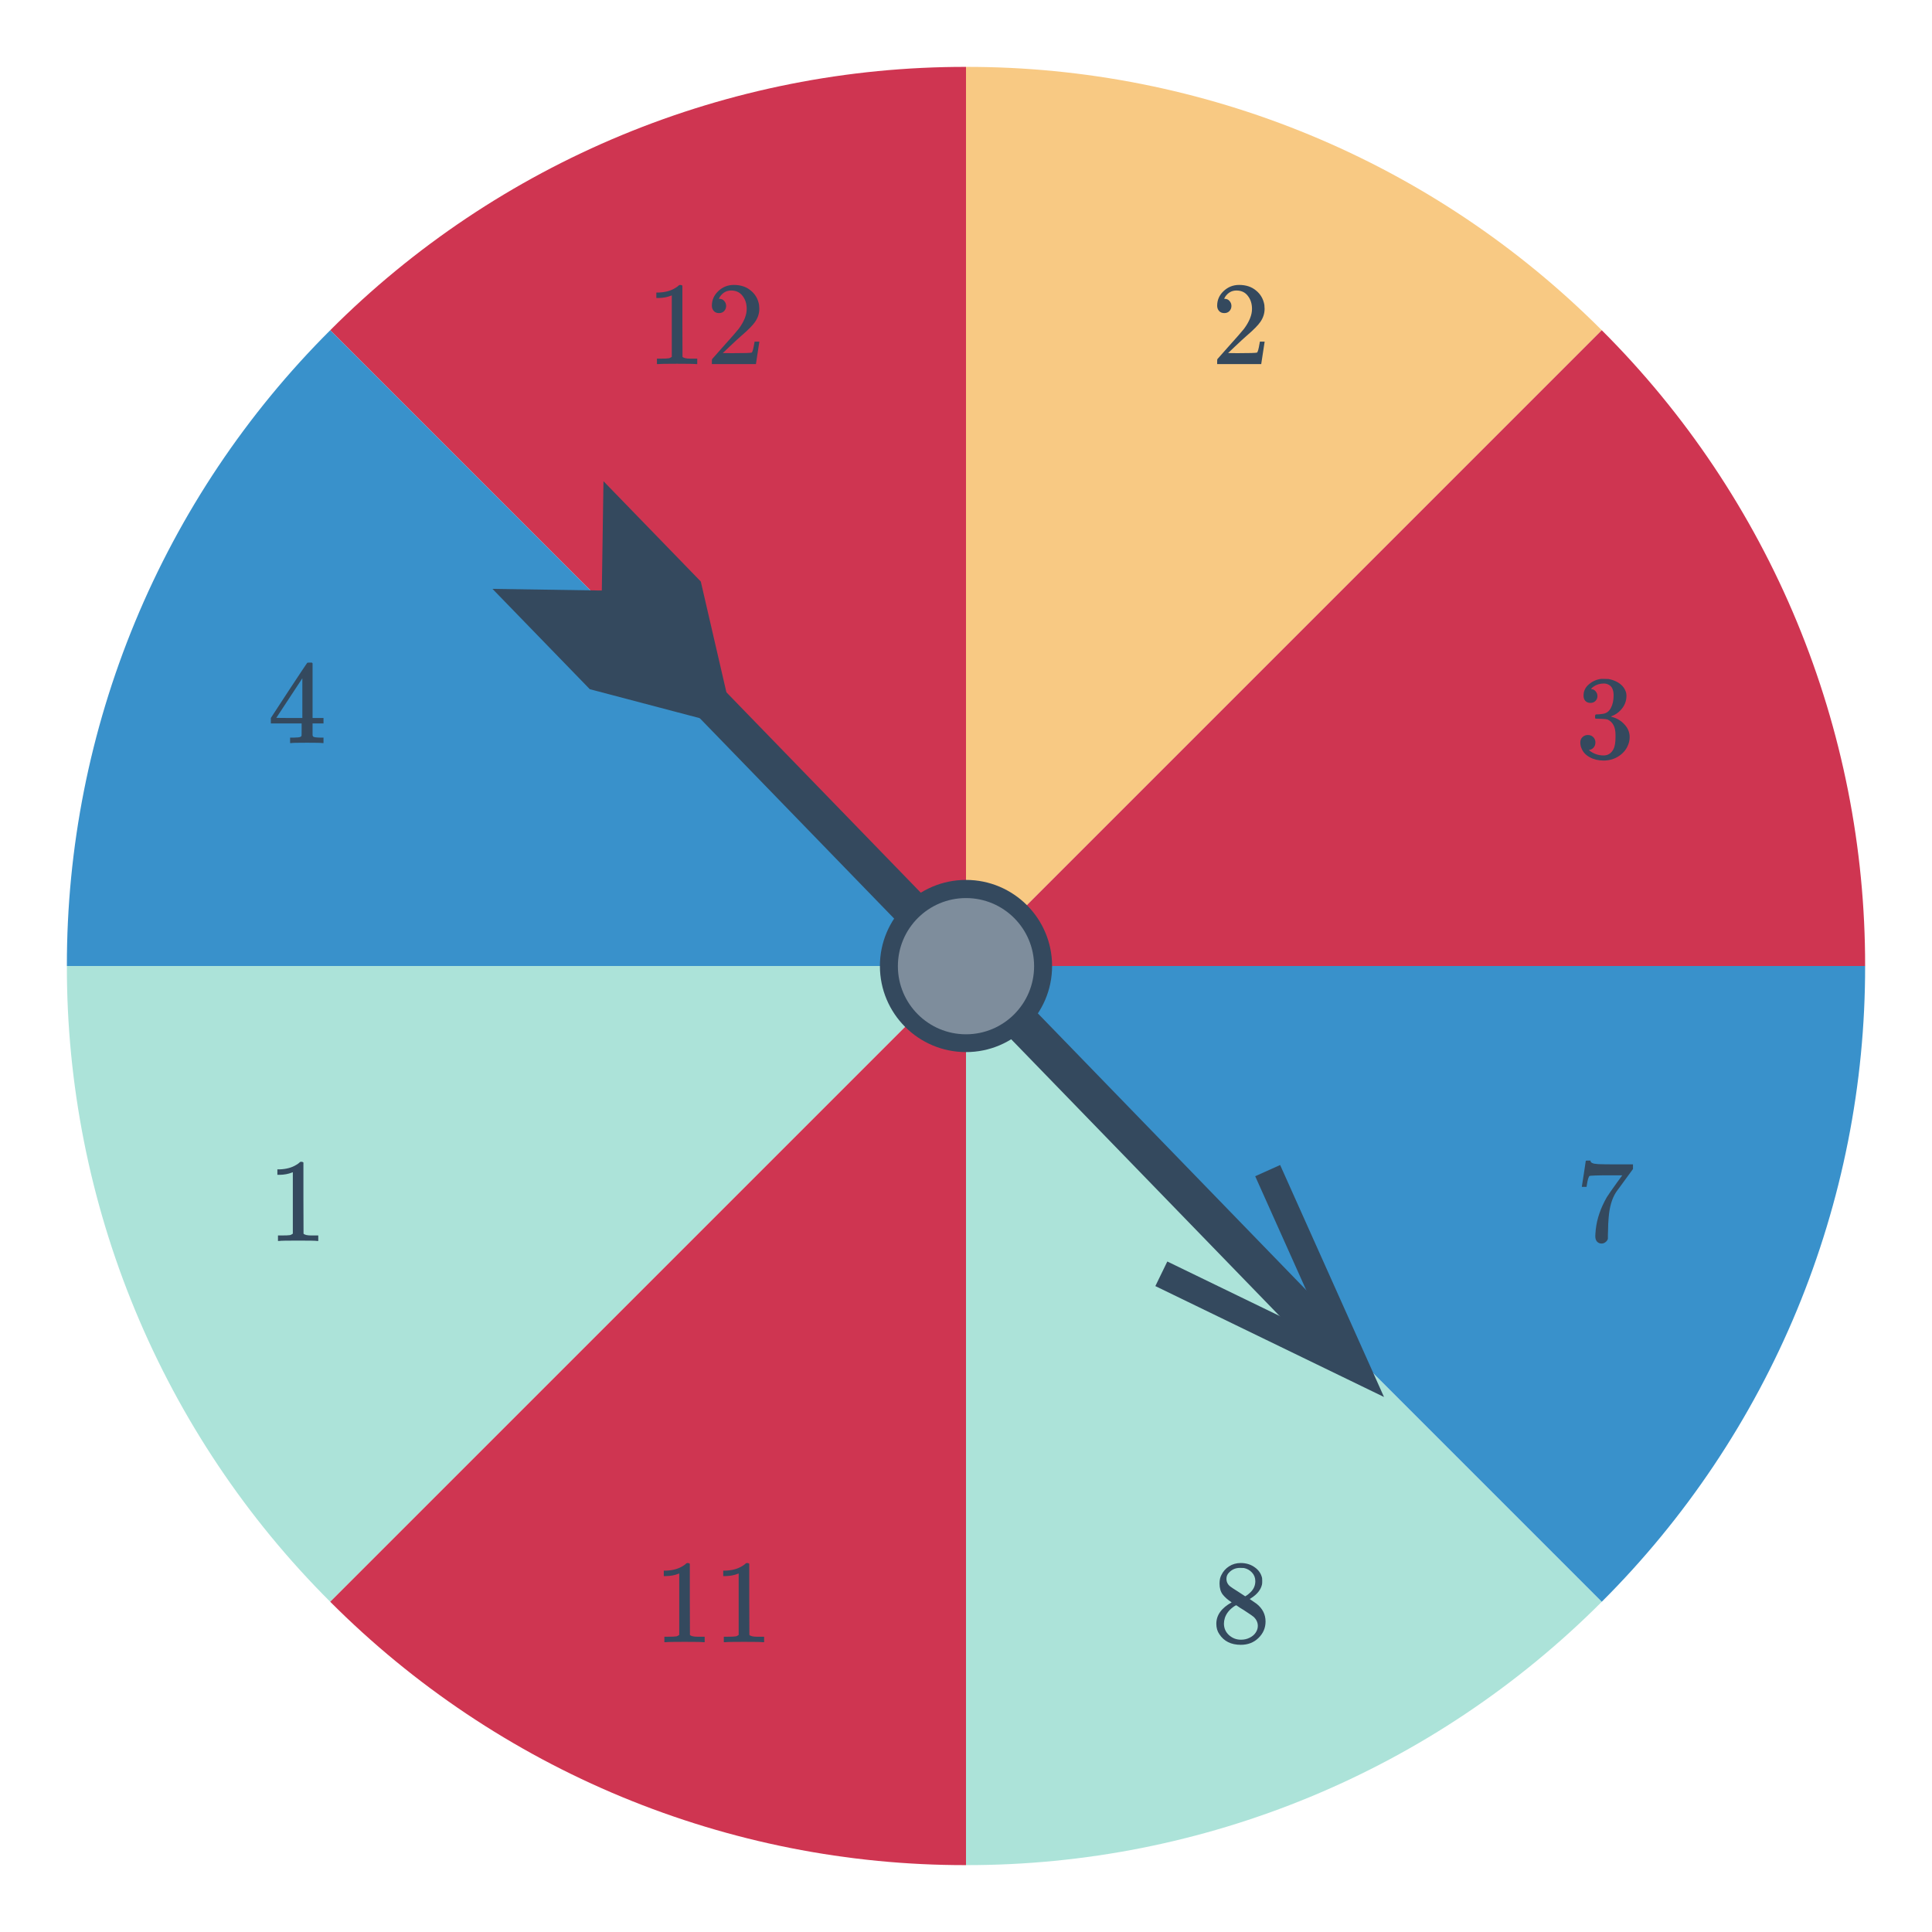 <svg width="260" height="260" viewBox="0 0 260 260" fill="none" xmlns="http://www.w3.org/2000/svg">
<path d="M130 9C114.106 8.979 98.366 12.099 83.683 18.181C68.999 24.263 55.663 33.188 44.44 44.441L130 130V9Z" fill="#CF3551"/>
<path d="M44.441 44.44C33.188 55.663 24.263 68.999 18.181 83.683C12.099 98.366 8.979 114.106 9 130H130" fill="#3991CB"/>
<path d="M9 130C8.979 145.893 12.099 161.634 18.181 176.317C24.263 191 33.188 204.336 44.441 215.559L130 130H9Z" fill="#ACE3D9"/>
<path d="M44.44 215.559C55.663 226.812 68.999 235.737 83.683 241.819C98.366 247.901 114.106 251.021 130 251V130" fill="#CF3551"/>
<path d="M215.559 44.441C204.336 33.188 191 24.263 176.317 18.181C161.634 12.099 145.893 8.979 130 9V130L215.559 44.441Z" fill="#F8C983"/>
<path d="M251 130C251.021 114.106 247.901 98.366 241.819 83.683C235.737 68.999 226.812 55.663 215.559 44.44L130 130H251Z" fill="#CF3551"/>
<path d="M130 251C145.893 251.021 161.634 247.901 176.317 241.819C191 235.737 204.336 226.812 215.559 215.559L130 130V251Z" fill="#ACE3D9"/>
<path d="M251 130H130L215.559 215.559C226.812 204.336 235.737 191 241.819 176.317C247.901 161.634 251.021 145.893 251 130Z" fill="#3991CB"/>
<path d="M179.017 180.536L95.944 94.886" stroke="#34495E" stroke-width="5" stroke-miterlimit="10" stroke-linecap="round"/>
<path d="M172.277 156.783L168.919 158.29L178.769 180.281L157.092 169.767L155.482 173.076L186.253 188.001L172.277 156.783Z" fill="#34495E"/>
<path d="M96.834 97.348L79.374 92.75L66.275 79.247L80.989 79.47L81.213 64.757L94.311 78.26L98.377 95.854L96.834 97.348Z" fill="#34495E"/>
<path d="M130 141.586C136.398 141.586 141.586 136.398 141.586 130C141.586 123.601 136.398 118.414 130 118.414C123.601 118.414 118.414 123.601 118.414 130C118.414 136.398 123.601 141.586 130 141.586Z" fill="#34495E"/>
<path d="M130 139.19C135.062 139.19 139.165 135.086 139.165 130.024C139.165 124.962 135.062 120.858 130 120.858C124.938 120.858 120.834 124.962 120.834 130.024C120.834 135.086 124.938 139.19 130 139.19Z" fill="#7E8D9C"/>
<path d="M164.76 42.136C164.461 42.136 164.227 42.04 164.056 41.848C163.885 41.656 163.8 41.421 163.8 41.144C163.8 40.376 164.088 39.72 164.664 39.176C165.251 38.621 165.949 38.344 166.76 38.344C167.677 38.344 168.435 38.595 169.032 39.096C169.64 39.587 170.013 40.232 170.152 41.032C170.173 41.224 170.184 41.4 170.184 41.56C170.184 42.179 169.997 42.76 169.624 43.304C169.325 43.752 168.723 44.365 167.816 45.144C167.432 45.475 166.899 45.965 166.216 46.616L165.272 47.512L166.488 47.528C168.163 47.528 169.053 47.501 169.16 47.448C169.203 47.437 169.256 47.325 169.32 47.112C169.363 46.995 169.437 46.632 169.544 46.024V45.976H170.184V46.024L169.736 48.952V49H163.8V48.696C163.8 48.483 163.811 48.36 163.832 48.328C163.843 48.317 164.291 47.811 165.176 46.808C166.339 45.517 167.085 44.664 167.416 44.248C168.131 43.277 168.488 42.387 168.488 41.576C168.488 40.872 168.301 40.285 167.928 39.816C167.565 39.336 167.053 39.096 166.392 39.096C165.773 39.096 165.272 39.373 164.888 39.928C164.867 39.971 164.835 40.029 164.792 40.104C164.76 40.157 164.744 40.189 164.744 40.2C164.744 40.211 164.771 40.216 164.824 40.216C165.091 40.216 165.304 40.312 165.464 40.504C165.635 40.696 165.72 40.92 165.72 41.176C165.72 41.443 165.629 41.672 165.448 41.864C165.277 42.045 165.048 42.136 164.76 42.136Z" fill="#34495E"/>
<path d="M214.032 94.592C213.744 94.592 213.515 94.501 213.344 94.32C213.184 94.139 213.104 93.904 213.104 93.616C213.104 93.008 213.344 92.501 213.824 92.096C214.304 91.68 214.859 91.435 215.488 91.36H215.728C216.101 91.36 216.336 91.365 216.432 91.376C216.784 91.429 217.141 91.541 217.504 91.712C218.208 92.064 218.651 92.565 218.832 93.216C218.864 93.323 218.88 93.467 218.88 93.648C218.88 94.277 218.683 94.843 218.288 95.344C217.904 95.835 217.419 96.187 216.832 96.4C216.779 96.421 216.779 96.437 216.832 96.448C216.853 96.459 216.907 96.475 216.992 96.496C217.643 96.677 218.192 97.019 218.64 97.52C219.088 98.011 219.312 98.571 219.312 99.2C219.312 99.637 219.211 100.059 219.008 100.464C218.752 101.008 218.331 101.461 217.744 101.824C217.168 102.176 216.523 102.352 215.808 102.352C215.104 102.352 214.48 102.203 213.936 101.904C213.392 101.605 213.024 101.205 212.832 100.704C212.725 100.48 212.672 100.219 212.672 99.92C212.672 99.621 212.768 99.381 212.96 99.2C213.163 99.008 213.403 98.912 213.68 98.912C213.979 98.912 214.224 99.008 214.416 99.2C214.608 99.392 214.704 99.632 214.704 99.92C214.704 100.165 214.635 100.379 214.496 100.56C214.357 100.741 214.171 100.859 213.936 100.912L213.824 100.944C214.4 101.424 215.061 101.664 215.808 101.664C216.395 101.664 216.837 101.381 217.136 100.816C217.317 100.464 217.408 99.925 217.408 99.2V98.88C217.408 97.867 217.067 97.189 216.384 96.848C216.224 96.784 215.899 96.747 215.408 96.736L214.736 96.72L214.688 96.688C214.667 96.656 214.656 96.571 214.656 96.432C214.656 96.304 214.672 96.224 214.704 96.192C214.736 96.16 214.763 96.144 214.784 96.144C215.083 96.144 215.392 96.117 215.712 96.064C216.181 96 216.539 95.739 216.784 95.28C217.029 94.811 217.152 94.251 217.152 93.6C217.152 92.907 216.965 92.443 216.592 92.208C216.368 92.059 216.117 91.984 215.84 91.984C215.307 91.984 214.837 92.128 214.432 92.416C214.389 92.437 214.341 92.475 214.288 92.528C214.235 92.571 214.192 92.613 214.16 92.656L214.112 92.72C214.144 92.731 214.181 92.741 214.224 92.752C214.437 92.773 214.613 92.875 214.752 93.056C214.901 93.237 214.976 93.445 214.976 93.68C214.976 93.936 214.885 94.155 214.704 94.336C214.533 94.507 214.309 94.592 214.032 94.592Z" fill="#34495E"/>
<path d="M212.88 159.672C212.891 159.651 212.981 159.069 213.152 157.928L213.408 156.216C213.408 156.195 213.515 156.184 213.728 156.184H214.048V156.248C214.048 156.355 214.128 156.445 214.288 156.52C214.448 156.595 214.725 156.643 215.12 156.664C215.525 156.685 216.427 156.696 217.824 156.696H219.76V157.32L218.672 158.808C218.512 159.032 218.331 159.283 218.128 159.56C217.925 159.827 217.771 160.035 217.664 160.184C217.557 160.333 217.493 160.424 217.472 160.456C216.917 161.32 216.587 162.477 216.48 163.928C216.437 164.365 216.411 164.963 216.4 165.72C216.4 165.869 216.395 166.024 216.384 166.184C216.384 166.333 216.384 166.456 216.384 166.552V166.696C216.341 166.877 216.235 167.032 216.064 167.16C215.904 167.288 215.728 167.352 215.536 167.352C215.28 167.352 215.072 167.261 214.912 167.08C214.763 166.909 214.688 166.669 214.688 166.36C214.688 166.2 214.709 165.896 214.752 165.448C214.912 164.008 215.408 162.563 216.24 161.112C216.453 160.771 216.901 160.125 217.584 159.176L218.32 158.168H216.832C214.976 158.168 214 158.2 213.904 158.264C213.861 158.285 213.803 158.403 213.728 158.616C213.664 158.829 213.611 159.08 213.568 159.368C213.547 159.549 213.531 159.651 213.52 159.672V159.72H212.88V159.672Z" fill="#34495E"/>
<path d="M165.752 215.64C165.229 215.299 164.824 214.941 164.536 214.568C164.259 214.195 164.12 213.704 164.12 213.096C164.12 212.637 164.205 212.253 164.376 211.944C164.611 211.464 164.952 211.08 165.4 210.792C165.859 210.493 166.381 210.344 166.968 210.344C167.693 210.344 168.323 210.536 168.856 210.92C169.389 211.293 169.72 211.779 169.848 212.376C169.859 212.44 169.864 212.568 169.864 212.76C169.864 212.995 169.853 213.155 169.832 213.24C169.672 213.944 169.187 214.552 168.376 215.064L168.184 215.192C168.781 215.597 169.091 215.811 169.112 215.832C169.912 216.472 170.312 217.267 170.312 218.216C170.312 219.08 169.992 219.821 169.352 220.44C168.723 221.048 167.933 221.352 166.984 221.352C165.672 221.352 164.707 220.872 164.088 219.912C163.821 219.528 163.688 219.064 163.688 218.52C163.688 217.357 164.376 216.397 165.752 215.64ZM168.936 212.792C168.936 212.333 168.787 211.944 168.488 211.624C168.189 211.304 167.827 211.101 167.4 211.016C167.325 211.005 167.149 211 166.872 211C166.307 211 165.832 211.192 165.448 211.576C165.181 211.821 165.048 212.115 165.048 212.456C165.048 212.915 165.24 213.277 165.624 213.544C165.677 213.597 166.019 213.821 166.648 214.216L167.576 214.824C167.587 214.813 167.656 214.771 167.784 214.696C167.912 214.611 168.008 214.536 168.072 214.472C168.648 214.013 168.936 213.453 168.936 212.792ZM164.712 218.488C164.712 219.117 164.941 219.64 165.4 220.056C165.859 220.461 166.392 220.664 167 220.664C167.437 220.664 167.832 220.573 168.184 220.392C168.547 220.211 168.819 219.976 169 219.688C169.181 219.411 169.272 219.117 169.272 218.808C169.272 218.349 169.085 217.944 168.712 217.592C168.627 217.507 168.184 217.203 167.384 216.68C167.235 216.584 167.069 216.483 166.888 216.376C166.717 216.259 166.584 216.168 166.488 216.104L166.36 216.024L166.168 216.12C165.496 216.557 165.053 217.091 164.84 217.72C164.755 217.997 164.712 218.253 164.712 218.488Z" fill="#34495E"/>
<path d="M94.656 221C94.475 220.968 93.627 220.952 92.112 220.952C90.619 220.952 89.781 220.968 89.6 221H89.408V220.264H89.824C90.443 220.264 90.843 220.248 91.024 220.216C91.109 220.205 91.237 220.141 91.408 220.024V211.752C91.387 211.752 91.344 211.768 91.28 211.8C90.789 211.992 90.24 212.093 89.632 212.104H89.328V211.368H89.632C90.528 211.336 91.275 211.133 91.872 210.76C92.064 210.653 92.229 210.531 92.368 210.392C92.389 210.36 92.453 210.344 92.56 210.344C92.667 210.344 92.757 210.376 92.832 210.44V215.224L92.848 220.024C93.008 220.184 93.355 220.264 93.888 220.264H94.416H94.832V221H94.656ZM102.656 221C102.475 220.968 101.627 220.952 100.112 220.952C98.619 220.952 97.781 220.968 97.6 221H97.408V220.264H97.824C98.443 220.264 98.843 220.248 99.024 220.216C99.109 220.205 99.237 220.141 99.408 220.024V211.752C99.387 211.752 99.344 211.768 99.28 211.8C98.789 211.992 98.24 212.093 97.632 212.104H97.328V211.368H97.632C98.528 211.336 99.275 211.133 99.872 210.76C100.064 210.653 100.229 210.531 100.368 210.392C100.389 210.36 100.453 210.344 100.56 210.344C100.667 210.344 100.757 210.376 100.832 210.44V215.224L100.848 220.024C101.008 220.184 101.355 220.264 101.888 220.264H102.416H102.832V221H102.656Z" fill="#34495E"/>
<path d="M42.656 167C42.475 166.968 41.627 166.952 40.112 166.952C38.619 166.952 37.781 166.968 37.6 167H37.408V166.264H37.824C38.443 166.264 38.843 166.248 39.024 166.216C39.109 166.205 39.237 166.141 39.408 166.024V157.752C39.387 157.752 39.344 157.768 39.28 157.8C38.789 157.992 38.24 158.093 37.632 158.104H37.328V157.368H37.632C38.528 157.336 39.275 157.133 39.872 156.76C40.064 156.653 40.229 156.531 40.368 156.392C40.389 156.36 40.453 156.344 40.56 156.344C40.667 156.344 40.757 156.376 40.832 156.44V161.224L40.848 166.024C41.008 166.184 41.355 166.264 41.888 166.264H42.416H42.832V167H42.656Z" fill="#34495E"/>
<path d="M43.392 100C43.243 99.968 42.555 99.952 41.328 99.952C40.048 99.952 39.333 99.968 39.184 100H39.04V99.264H39.536C39.995 99.253 40.277 99.227 40.384 99.184C40.469 99.163 40.533 99.109 40.576 99.024C40.587 99.003 40.592 98.715 40.592 98.16V97.36H36.448V96.624L38.864 92.928C40.496 90.453 41.323 89.211 41.344 89.2C41.365 89.179 41.477 89.168 41.68 89.168H41.968L42.064 89.264V96.624H43.536V97.36H42.064V98.176C42.064 98.613 42.064 98.869 42.064 98.944C42.075 99.019 42.107 99.083 42.16 99.136C42.245 99.211 42.549 99.253 43.072 99.264H43.536V100H43.392ZM40.688 96.624V91.28L37.184 96.608L38.928 96.624H40.688Z" fill="#34495E"/>
<path d="M93.656 49C93.475 48.968 92.627 48.952 91.112 48.952C89.619 48.952 88.781 48.968 88.6 49H88.408V48.264H88.824C89.443 48.264 89.843 48.248 90.024 48.216C90.109 48.205 90.237 48.141 90.408 48.024V39.752C90.387 39.752 90.344 39.768 90.28 39.8C89.789 39.992 89.24 40.093 88.632 40.104H88.328V39.368H88.632C89.528 39.336 90.275 39.133 90.872 38.76C91.064 38.653 91.229 38.531 91.368 38.392C91.389 38.36 91.453 38.344 91.56 38.344C91.667 38.344 91.757 38.376 91.832 38.44V43.224L91.848 48.024C92.008 48.184 92.355 48.264 92.888 48.264H93.416H93.832V49H93.656ZM96.76 42.136C96.461 42.136 96.227 42.04 96.056 41.848C95.885 41.656 95.8 41.421 95.8 41.144C95.8 40.376 96.088 39.72 96.664 39.176C97.251 38.621 97.949 38.344 98.76 38.344C99.677 38.344 100.435 38.595 101.032 39.096C101.64 39.587 102.013 40.232 102.152 41.032C102.173 41.224 102.184 41.4 102.184 41.56C102.184 42.179 101.997 42.76 101.624 43.304C101.325 43.752 100.723 44.365 99.816 45.144C99.432 45.475 98.899 45.965 98.216 46.616L97.272 47.512L98.488 47.528C100.163 47.528 101.053 47.501 101.16 47.448C101.203 47.437 101.256 47.325 101.32 47.112C101.363 46.995 101.437 46.632 101.544 46.024V45.976H102.184V46.024L101.736 48.952V49H95.8V48.696C95.8 48.483 95.811 48.36 95.832 48.328C95.843 48.317 96.291 47.811 97.176 46.808C98.339 45.517 99.085 44.664 99.416 44.248C100.131 43.277 100.488 42.387 100.488 41.576C100.488 40.872 100.301 40.285 99.928 39.816C99.565 39.336 99.053 39.096 98.392 39.096C97.773 39.096 97.272 39.373 96.888 39.928C96.867 39.971 96.835 40.029 96.792 40.104C96.76 40.157 96.744 40.189 96.744 40.2C96.744 40.211 96.771 40.216 96.824 40.216C97.091 40.216 97.304 40.312 97.464 40.504C97.635 40.696 97.72 40.92 97.72 41.176C97.72 41.443 97.629 41.672 97.448 41.864C97.277 42.045 97.048 42.136 96.76 42.136Z" fill="#34495E"/>
</svg>

